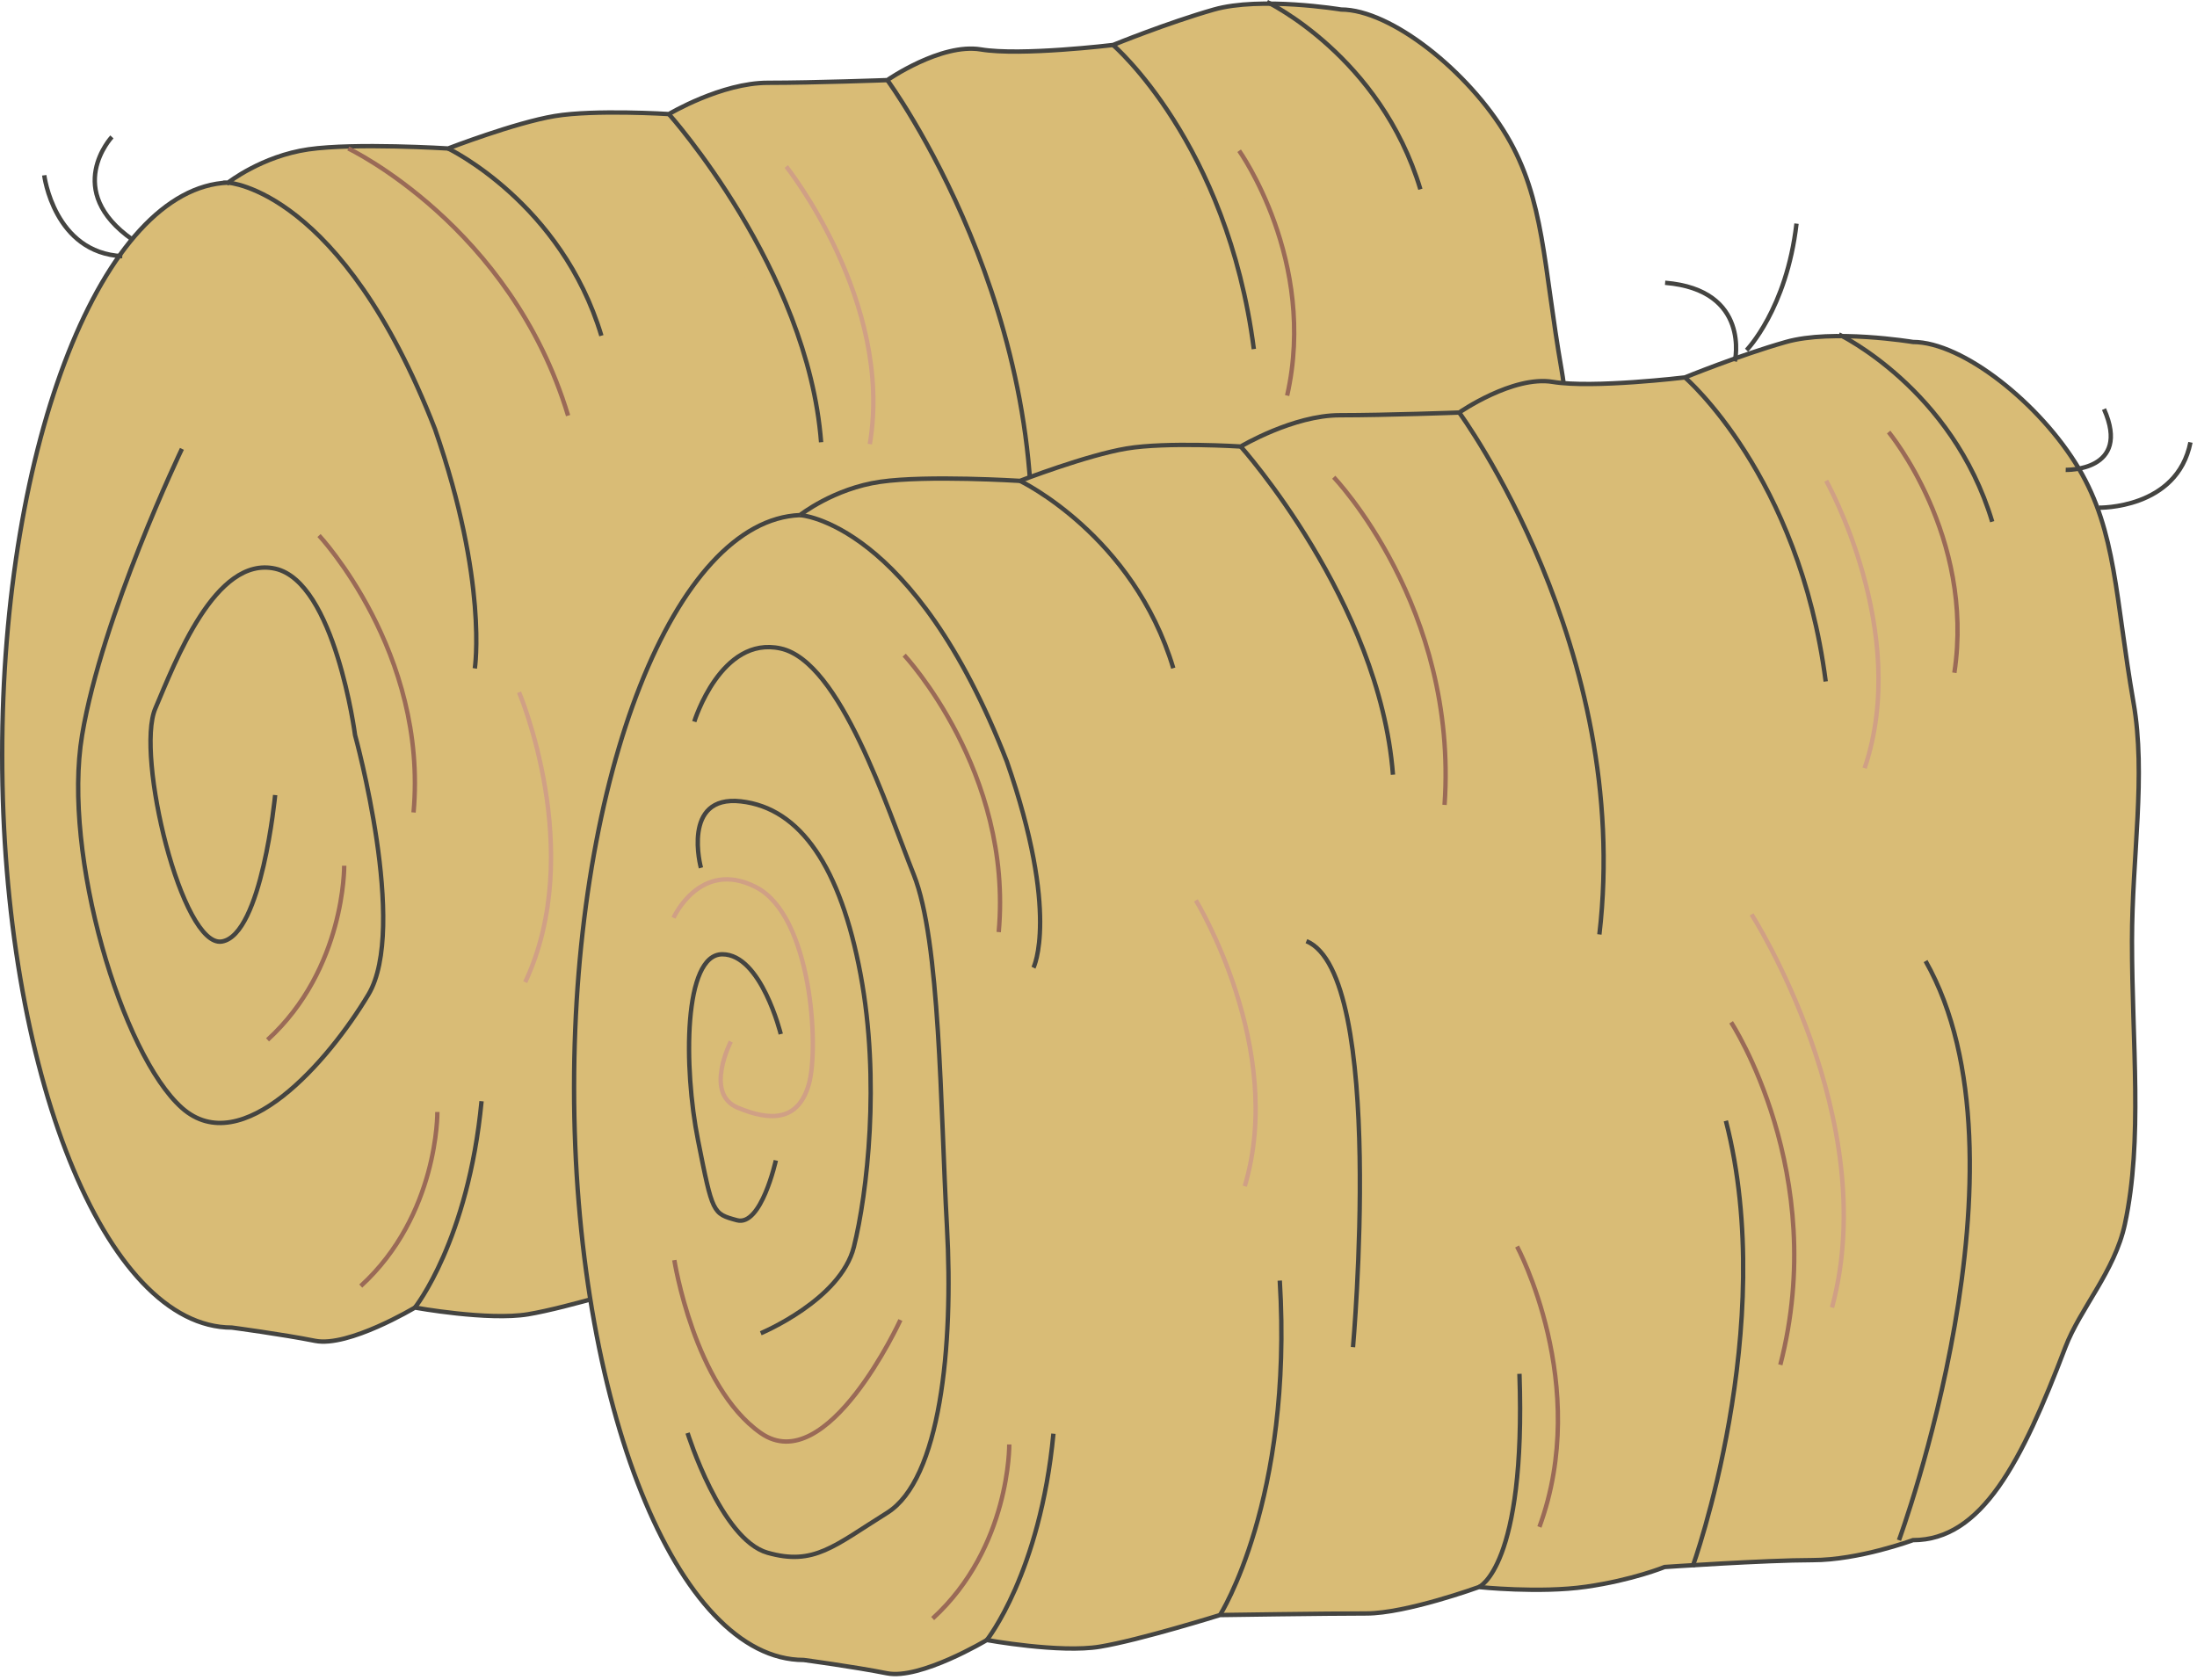 
        <svg xmlns:rdf="http://www.w3.org/1999/02/22-rdf-syntax-ns#" xmlns="http://www.w3.org/2000/svg" xmlns:cc="http://creativecommons.org/ns#" xmlns:xlink="http://www.w3.org/1999/xlink" xmlns:dc="http://purl.org/dc/elements/1.1/" x="0px" y="0px" width="502" height="384" viewBox="0 0 502 384" xml:space="preserve">
            <title>Hay bales</title>
            <desc xmlns:ian_image_library="https://ian.umces.edu/media-library/">
                <ian_image_library:title>Hay bales</ian_image_library:title>
                <ian_image_library:descr>Illustration of hay bales</ian_image_library:descr>
                <ian_image_library:scene>
                    <ian_image_library:contains>agriculture, agricultural, industry, farming, production, landuse, cultivation, hay, bales, grass, legumes, herbaceous, plants, dried, fodder, animal, feed, livestock, pasture, fields</ian_image_library:contains>
                    <ian_image_library:when>2003-01-01</ian_image_library:when>
                </ian_image_library:scene>
            </desc>
            
 <defs></defs>
 <path stroke="#444441" d="m52.119 41.738s7.708-6.072 18.359-7.609c10.651-1.526 31.909-.198 31.909-.198s15.252-5.896 24.376-7.412c9.125-1.516 26.068-.45 26.068-.45s11.969-7.148 22.62-7.148c10.64 0 27.297-.615 27.297-.615s12.254-8.521 21.379-7.006c9.125 1.526 30.196-1.021 30.196-1.021s12.392-5.051 23.037-8.093c10.651-3.042 29.065-.011 29.065-.011 11.376 0 29.109 14.143 37.871 28.9 8.614 14.516 8.323 29.439 12.518 53.464 2.921 16.712-.34 35.16-.34 54.562 0 23.41 2.525 45.438-1.637 64.708-2.306 10.738-10.244 19.293-13.571 28.077-10.025 26.353-19.139 44.119-34.841 44.119 0 0-12.32 4.568-22.971 4.568-10.657 0-33.776 1.559-33.776 1.559s-7.319 2.998-17.953 4.513c-10.651 1.538-24.464.077-24.464.077s-16.614 6.028-25.738 6.028c-9.125 0-33.436.362-33.436.362s-18.283 5.71-27.407 7.236c-9.136 1.516-25.875-1.526-25.875-1.526s-15.203 9.125-22.812 7.599c-7.609-1.516-19.018-3.03-19.018-3.03-28.966 0-52.476-58.57-52.476-130.84-.009-71.54 23.028-129.68 51.61-130.82.286 0 .571-.011.856-.011l-.856.009z" fill="#D9BC76"/>
 <path stroke="#444441" d="m41.567 102.58s-18.239 38.036-22.807 65.411c-4.579 27.396 9.125 73.031 22.807 85.197 13.692 12.166 33.468-10.651 42.593-25.87 9.136-15.208-3.031-59.327-3.031-59.327s-4.579-34.995-18.26-38.036c-13.693-3.031-22.829 21.313-27.385 31.964-4.557 10.64 6.083 54.771 15.219 53.244 9.125-1.526 12.167-33.469 12.167-33.469" fill="#D9BC76"/>
 <path stroke="#444441" d="m52.119 41.738s25.969 1.515 47.26 56.286c12.167 34.984 9.114 54.727 9.114 54.727" fill="#D9BC76"/>
 <path stroke="#444441" d="m94.806 298.82s12.177-15.208 15.225-47.161" fill="#D9BC76"/>
 <path stroke="#444441" d="m102.39 33.931s25.892 12.364 35.022 42.791" fill="#D9BC76"/>
 <path stroke="#444441" d="m289.51.451s25.902 12.375 35.038 42.802" fill="#D9BC76"/>
 <path stroke="#9A6A57" d="m79.581 33.931s37.125 17.635 50.225 61.051" fill="none"/>
 <path stroke="#9A6A57" d="m264.89 157.67s22.565 34.358 11.244 78.257" fill="none"/>
 <path stroke="#9A6A57" d="m283.14 34.447s17.937 25.156 10.964 55.957" fill="none"/>
 <path stroke="#9A6A57" d="m215.97 208.88s17.008 31.602 5.105 64.093" fill="none"/>
 <path stroke="#9A6A57" d="m99.934 254.12s.28 23.542-17.508 39.782" fill="none"/>
 <path stroke="#9A6A57" d="m78.648 197.84s.264 23.553-17.514 39.793" fill="none"/>
 <path stroke="#9A6A57" d="m72.894 122.38s24.915 26.617 21.599 63.292" fill="none"/>
 <path stroke="#444441" d="m148.09 293.11s16.701-26.243 13.66-76.424" fill="#D9BC76"/>
 <path stroke="#444441" d="m152.83 26.069s31.744 35.445 34.786 74.997" fill="#D9BC76"/>
 <path stroke="#444441" d="m202.75 18.306s39.634 53.859 32.03 119.27" fill="#D9BC76"/>
 <path stroke="#444441" d="m254.32 10.279s26.079 22.334 32.173 69.495" fill="#D9BC76"/>
 <path stroke="#444441" d="m207.26 286.72s10.766-4.634 9.256-48.742" fill="#D9BC76"/>
 <path stroke="#444441" d="m256.07 282.09s19.775-54.771 7.609-101.92" fill="#D9BC76"/>
 <path stroke="#444441" d="m303.23 276.02s31.941-86.734 6.072-132.36" fill="#D9BC76"/>
 <path stroke="#444441" d="m167.84 139.1c18.25 7.599 10.64 92.785 10.64 92.785" fill="#D9BC76"/>
 <path stroke="#444441" d="m182.8 117.71s7.697-6.083 18.343-7.609c10.656-1.537 31.915-.208 31.915-.208s15.252-5.886 24.376-7.401c9.136-1.526 26.068-.45 26.068-.45s11.968-7.148 22.62-7.148c10.64 0 27.297-.615 27.297-.615s12.255-8.521 21.38-7.005c9.124 1.515 30.195-1.021 30.195-1.021s12.397-5.062 23.049-8.092c10.64-3.042 29.054-.011 29.054-.011 11.376 0 29.109 14.143 37.883 28.901 8.608 14.516 8.323 29.438 12.507 53.464 2.921 16.712-.341 35.159-.341 54.562 0 23.399 2.525 45.438-1.63 64.697-2.312 10.75-10.239 19.304-13.583 28.088-10.02 26.353-19.134 44.108-34.836 44.108 0 0-12.319 4.567-22.971 4.567s-33.765 1.57-33.765 1.57-7.313 2.998-17.965 4.514c-10.65 1.526-24.464.065-24.464.065s-16.603 6.039-25.744 6.039c-9.119 0-33.43.362-33.43.362s-18.283 5.71-27.407 7.226c-9.136 1.526-25.87-1.516-25.87-1.516s-15.208 9.114-22.817 7.599c-7.615-1.516-19.018-3.041-19.018-3.041-28.966 0-52.476-58.57-52.476-130.83 0-71.52 23.05-129.67 51.63-130.81.286 0 .571-.011.846-.011l-.85.01z" fill="#D9BC76"/>
 <path stroke="#444441" d="m182.8 117.71s25.958 1.516 47.249 56.286c12.167 34.984 6.094 47.15 6.094 47.15" fill="#D9BC76"/>
 <path stroke="#444441" d="m225.48 374.8s12.177-15.219 15.219-47.161" fill="#D9BC76"/>
 <path stroke="#444441" d="m399.07 80.027s9.142-9.323 11.42-28.923" fill="none"/>
 <path stroke="#444441" d="m472 107.38s15.098.406 8.751-13.89" fill="none"/>
 <path stroke="#444441" d="m479.58 116.02s17.865.406 20.924-14.933" fill="none"/>
 <path stroke="#444441" d="m10.108 40.058s2.212 17.733 17.832 18.491" fill="none"/>
 <path stroke="#444441" d="m396.4 82.585s3.733-16.328-15.933-17.964" fill="none"/>
 <path stroke="#444441" d="m25.568 31.284s-11.42 12.232 4.766 23.521" fill="none"/>
 <path stroke="#444441" d="m233.06 109.89s25.903 12.375 35.028 42.802" fill="#D9BC76"/>
 <path stroke="#444441" d="m420.18 76.425s25.893 12.364 35.028 42.802" fill="#D9BC76"/>
 <path stroke="#9A6A57" d="m304.75 109.06s28.472 29.647 25.321 74.886" fill="none"/>
 <path stroke="#9A6A57" d="m395.55 233.63s22.57 34.368 11.243 78.269" fill="none"/>
 <path stroke="#9A6A57" d="m431.54 98.737s19.731 23.784 15.021 55.012" fill="none"/>
 <path stroke="#9A6A57" d="m346.64 284.86s17.02 31.602 5.106 64.093" fill="none"/>
 <path stroke="#D0A085" d="m400.22 208.97s30.037 46.777 18.381 89.832" fill="none"/>
 <path stroke="#D0A085" d="m417.27 109.87s19.392 34.391 8.784 65.674" fill="none"/>
 <path stroke="#D0A085" d="m273.25 205.76s20.638 33.678 11.167 65.323" fill="none"/>
 <path stroke="#D0A085" d="m179.65 38.048s24.618 30.888 19.095 63.445" fill="none"/>
 <path stroke="#D0A085" d="m118.6 158.21s15.46 36.345 1.406 66.246" fill="none"/>
 <path stroke="#9A6A57" d="m230.61 330.1s.274 23.542-17.503 39.782" fill="none"/>
 <path stroke="#9A6A57" d="m206.6 149.72s24.915 26.628 21.599 63.291" fill="none"/>
 <path stroke="#444441" d="m278.76 369.09s16.701-26.243 13.66-76.435" fill="#D9BC76"/>
 <path stroke="#444441" d="m283.5 102.04s31.745 35.445 34.781 74.997" fill="#D9BC76"/>
 <path stroke="#444441" d="m333.42 94.279s39.64 53.848 32.03 119.27" fill="#D9BC76"/>
 <path stroke="#444441" d="m384.99 86.252s26.079 22.323 32.173 69.484" fill="#D9BC76"/>
 <path stroke="#444441" d="m337.93 362.69s10.767-4.623 9.256-48.731" fill="#D9BC76"/>
 <path stroke="#444441" d="m386.74 358.06s19.776-54.771 7.609-101.92" fill="#D9BC76"/>
 <path stroke="#444441" d="m433.9 351.98s31.937-86.724 6.083-132.35" fill="#D9BC76"/>
 <path stroke="#444441" d="m298.51 215.08c18.249 7.588 10.64 92.785 10.64 92.785" fill="#D9BC76"/>
 <path stroke="#444441" d="m158.64 164.91s6.072-19.754 19.754-16.712c13.67 3.042 24.311 36.466 30.383 51.663 6.083 15.186 6.083 53.179 7.599 80.52 1.515 27.353-1.516 57.746-13.671 65.345-12.155 7.588-16.712 12.155-27.353 9.114-10.64-3.042-18.244-27.353-18.244-27.353" fill="none"/>
 <path stroke="#444441" d="m160.16 198.33s-4.557-16.712 9.114-15.197c13.682 1.526 22.795 15.197 27.353 39.508 4.557 24.311 1.515 50.148-1.516 62.304-3.042 12.155-21.28 19.742-21.28 19.742" fill="none"/>
 <path stroke="#444441" d="m178.4 236.32s-4.458-18.238-13.353-18.238c-8.889 0-8.889 25.826-5.545 42.549 3.327 16.713 3.327 16.713 8.883 18.228 5.556 1.516 8.889-13.67 8.889-13.67" fill="none"/>
 <path stroke="#9A6A57" d="m154.08 287.98s4.557 28.867 19.743 39.508c15.197 10.64 31.909-25.826 31.909-25.826" fill="none"/>
 <path stroke="#D0A085" d="m153.9 209.74s6.072-13.518 18.81-7.017c12.737 6.5 14.505 36.663 12.101 45.063-2.399 8.422-8.697 8.532-16.317 5.314-7.61-3.229-1.504-15.076-1.504-15.076" fill="none"/>
</svg>
